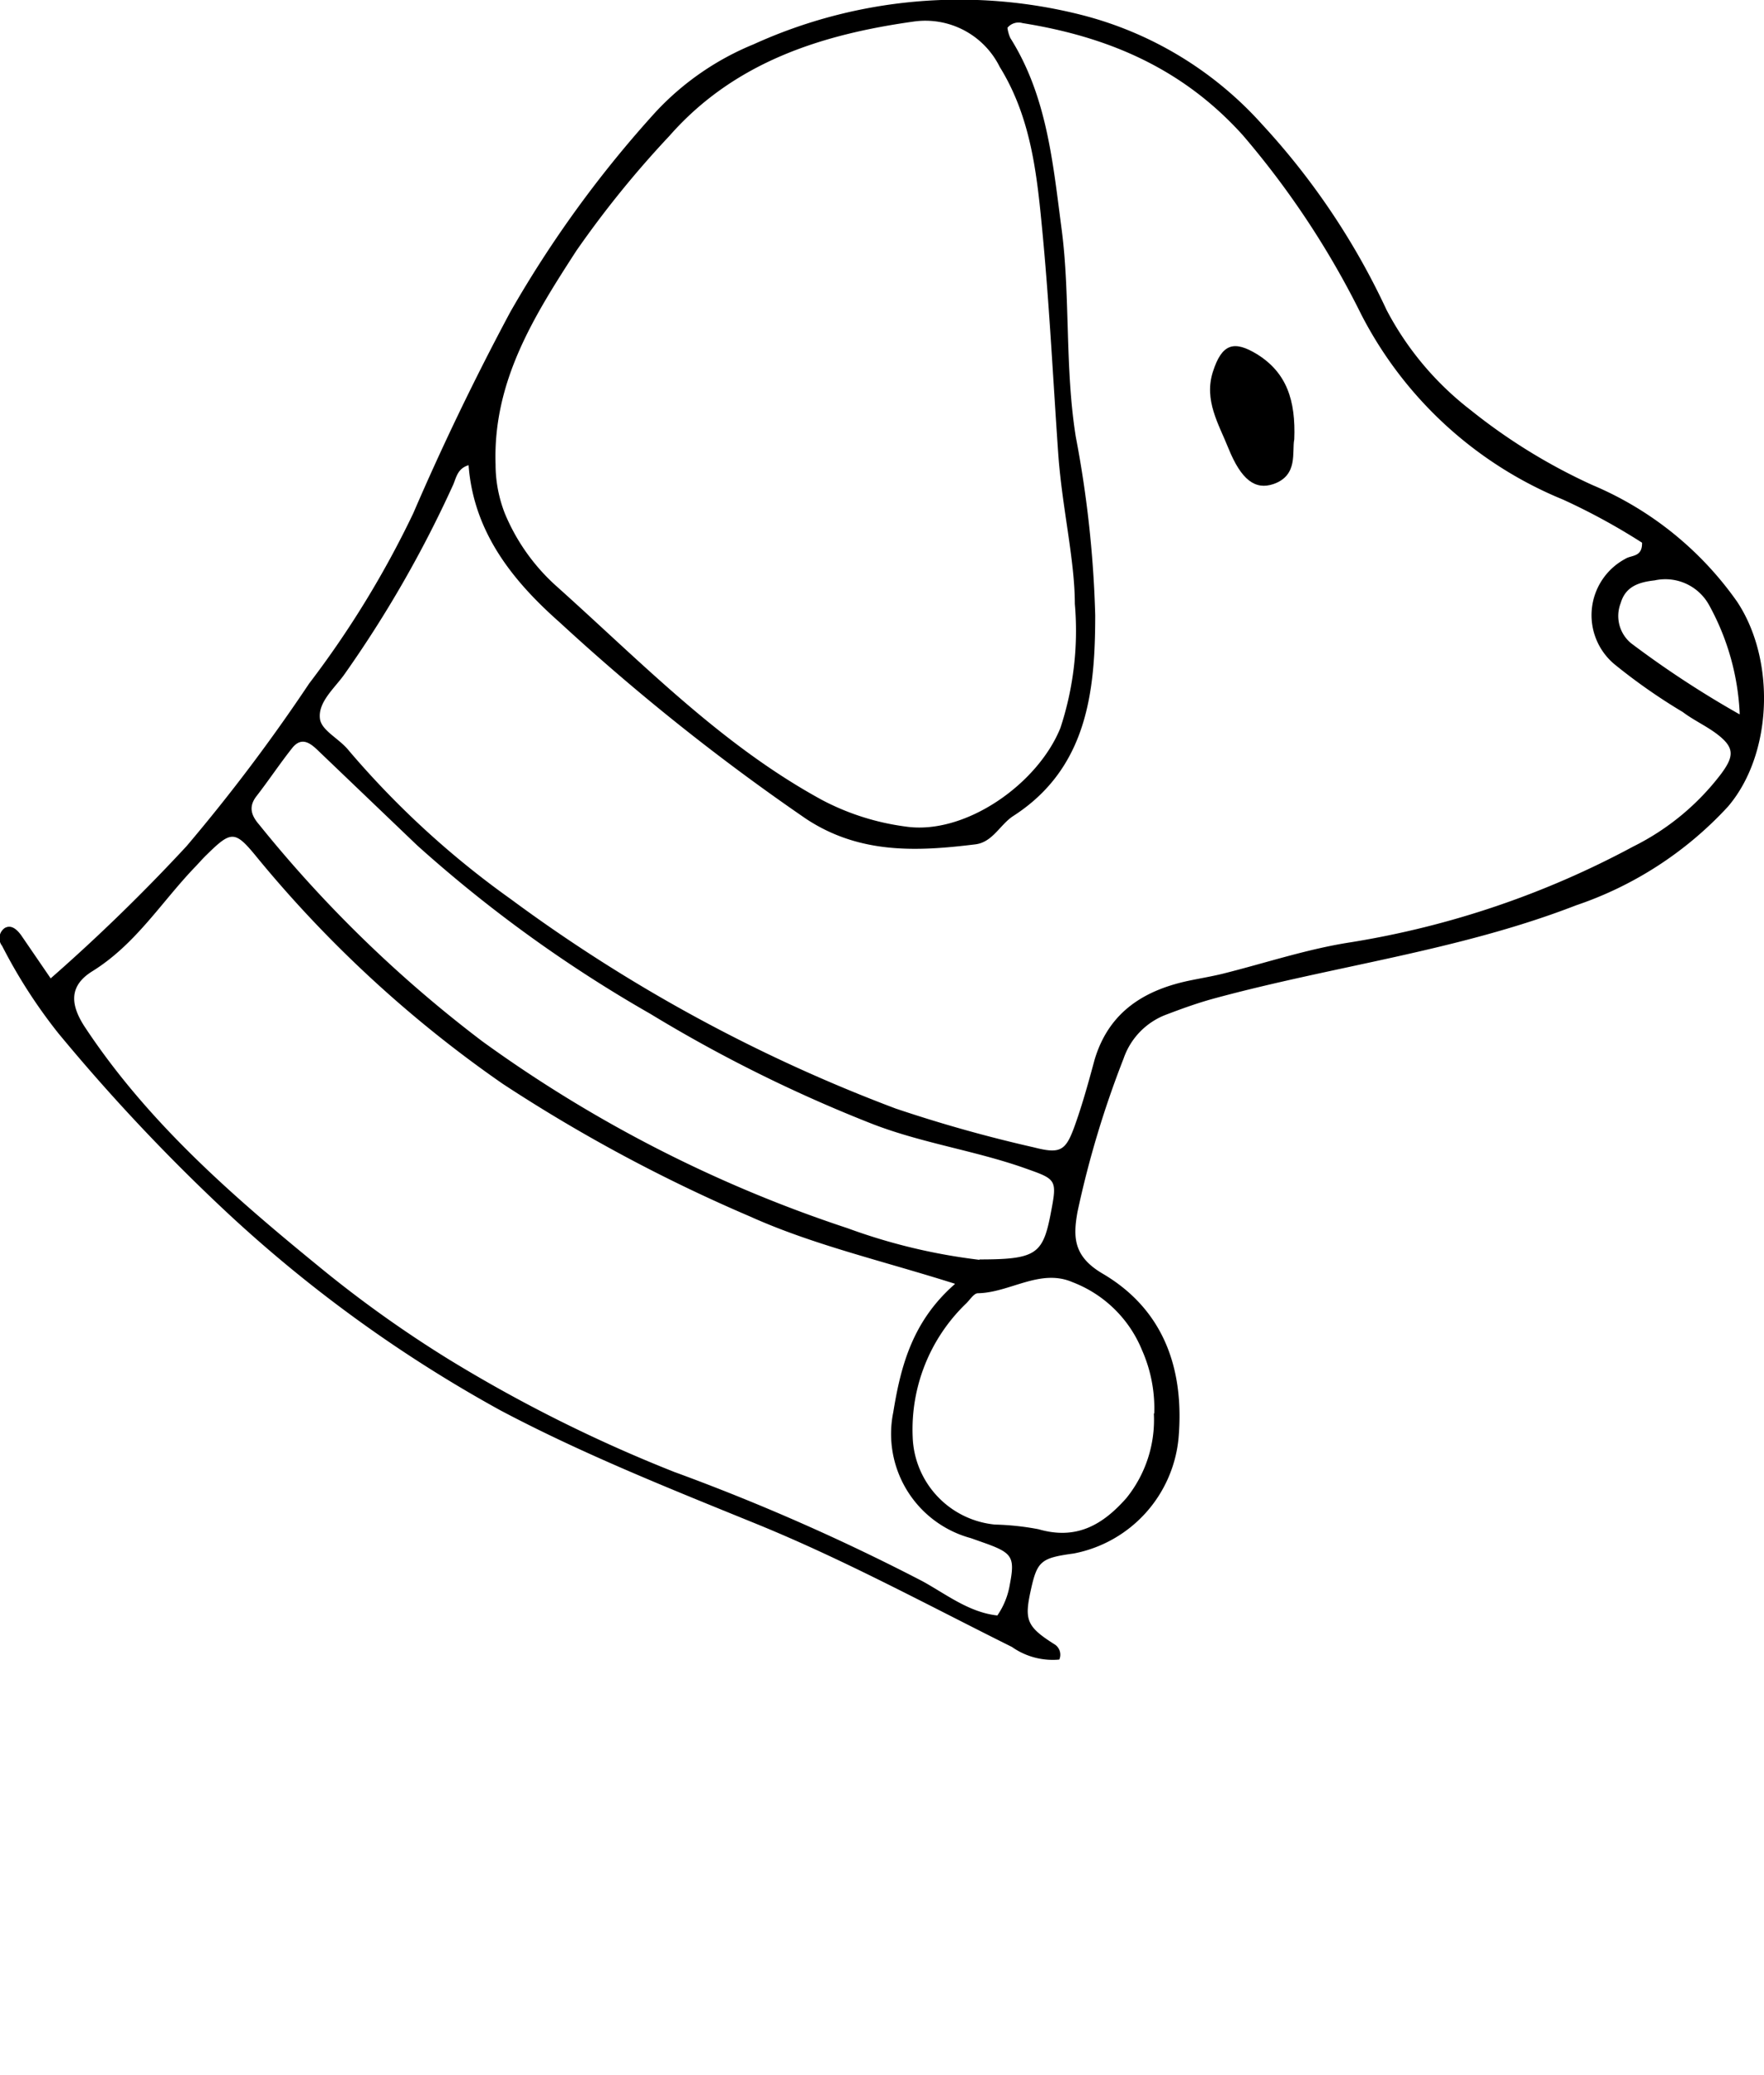<svg xmlns="http://www.w3.org/2000/svg" data-name="Слой 1" viewBox="0 0 90.84 106.825" x="0px" y="0px">
  <title>собака</title>
  <path d="M6.61,57.18a94,94,0,0,0,7-6.81A91.43,91.43,0,0,0,19.92,42a50,50,0,0,0,5.36-8.76q2.28-5.29,5-10.37a58.31,58.31,0,0,1,7.48-10.29,14.26,14.26,0,0,1,5.05-3.49A25.58,25.58,0,0,1,59.7,7.58,18.68,18.68,0,0,1,69,13.22a37.11,37.11,0,0,1,6.4,9.54,15.7,15.7,0,0,0,4.33,5.16A29.59,29.59,0,0,0,86,31.78a17.31,17.31,0,0,1,7.45,6c2,3,1.84,7.85-.46,10.55a18.82,18.82,0,0,1-7.83,5.09c-6.06,2.35-12.51,3.12-18.73,4.82-.79.22-1.57.5-2.33.79a3.7,3.7,0,0,0-2.24,2.28,50.65,50.65,0,0,0-2.37,7.88c-.24,1.32-.21,2.31,1.29,3.19,3.15,1.85,4.22,4.91,3.91,8.48a6.69,6.69,0,0,1-5.4,5.93c-1.69.23-1.88.39-2.21,1.9s-.22,1.86,1.2,2.76a.63.63,0,0,1,.27.8,3.65,3.65,0,0,1-2.44-.65c-4.36-2.17-8.65-4.5-13.17-6.34S34,81.66,29.77,79.42a70.4,70.4,0,0,1-14-10.11A98.42,98.42,0,0,1,7,60a26.83,26.83,0,0,1-2.89-4.49.64.64,0,0,1,.13-.92c.34-.2.64.08.85.37ZM55.88,8.24a1.85,1.85,0,0,0,.15.53c1.89,3,2.19,6.43,2.64,9.84s.16,7.14.73,10.69a57,57,0,0,1,1,9.18c0,3.91-.4,7.88-4.22,10.34-.68.44-1.06,1.35-1.95,1.46-3,.37-5.94.51-8.7-1.3A113,113,0,0,1,32.82,38.85c-2.41-2.13-4.43-4.63-4.69-8.09-.57.17-.63.63-.79,1a59.8,59.8,0,0,1-5.62,9.79c-.51.71-1.37,1.43-1.24,2.29.1.6,1,1,1.49,1.62a45.91,45.91,0,0,0,8.32,7.63A81.74,81.74,0,0,0,50.12,63.88a72.2,72.2,0,0,0,7.12,2c1.4.36,1.65.17,2.13-1.18.39-1.1.7-2.23,1-3.34.74-2.47,2.58-3.61,5-4.09.54-.11,1.07-.2,1.6-.33,2.2-.55,4.37-1.28,6.6-1.62a46.16,46.16,0,0,0,14.54-4.93,12.85,12.85,0,0,0,4.53-3.75c.68-.92.68-1.36-.25-2.06-.55-.41-1.19-.7-1.73-1.11A29.77,29.77,0,0,1,87.13,41a3.29,3.29,0,0,1,.57-5.42c.3-.2.88-.07.86-.83a32.92,32.92,0,0,0-4.07-2.22A20.35,20.35,0,0,1,74.1,23,44.5,44.5,0,0,0,68,13.77C64.89,10.32,61.05,8.7,56.66,8A.74.74,0,0,0,55.88,8.24ZM59.35,37.9c0-2.25-.65-4.93-.85-7.67-.28-4-.47-7.95-.86-11.91-.27-2.79-.61-5.57-2.16-8.07a4.27,4.27,0,0,0-4.43-2.33c-4.78.67-9.25,2.1-12.58,5.89a52,52,0,0,0-4.79,5.91c-2.16,3.34-4.3,6.71-4.16,11A6.94,6.94,0,0,0,30,33.25a10.37,10.37,0,0,0,2.59,3.68C37,40.87,41.09,45.14,46.34,48a12.77,12.77,0,0,0,4.27,1.36c3.06.47,6.83-2.17,8-5.08A16,16,0,0,0,59.35,37.9Zm-6.18,35c-3.83-1.21-7.31-2-10.59-3.48a81.83,81.83,0,0,1-12.69-6.81A62.34,62.34,0,0,1,17.21,50.92c-1.11-1.36-1.3-1.35-2.56-.11-.2.19-.38.4-.57.6-1.75,1.81-3.07,4-5.32,5.4-1.18.73-1.18,1.68-.38,2.89,3.19,4.82,7.47,8.58,11.89,12.19a61.42,61.42,0,0,0,6.85,4.91,75.16,75.16,0,0,0,11.6,5.79,109.32,109.32,0,0,1,12.79,5.63c1.22.67,2.39,1.6,3.85,1.76A3.94,3.94,0,0,0,56,88.4c.27-1.4.14-1.63-1.21-2.12L54,86a5.56,5.56,0,0,1-4-6.48C50.39,77.11,51,74.82,53.17,72.92Zm1.27-1.25c2.9,0,3.26-.27,3.66-2.32.36-1.87.33-1.79-1.5-2.44C54,66,51.27,65.62,48.71,64.59A74.16,74.16,0,0,1,37.48,59a69.56,69.56,0,0,1-12-8.67l-5.06-4.84c-.42-.41-.88-.79-1.38-.16-.64.81-1.21,1.67-1.84,2.48-.42.55-.25,1,.15,1.46a65.65,65.65,0,0,0,11.5,11.16,68.71,68.71,0,0,0,18.79,9.61A30,30,0,0,0,54.44,71.67Zm9,7.92a7.4,7.4,0,0,0-.63-3.25,6.29,6.29,0,0,0-3.58-3.5c-1.67-.72-3.22.54-4.87.57-.21,0-.41.34-.61.53A9,9,0,0,0,51,80.79a4.69,4.69,0,0,0,4.24,4.51,13.71,13.71,0,0,1,2.24.24c1.93.56,3.29-.2,4.53-1.61A6.41,6.41,0,0,0,63.42,79.59Zm30.15-36A12.75,12.75,0,0,0,92,37.94a2.57,2.57,0,0,0-2.79-1.25c-.81.09-1.5.31-1.75,1.17A1.82,1.82,0,0,0,88,39.93,50.88,50.88,0,0,0,93.57,43.58Z" transform="translate(-4 -6.81)"/>
  <path d="M70.65,29.43c-.13.64.22,1.85-1.07,2.3-.94.32-1.66-.21-2.32-1.84-.5-1.25-1.27-2.47-.8-3.94s1.1-1.62,2.28-.9C70.26,26,70.73,27.42,70.65,29.43Z" transform="translate(-4 -6.81)"/>
</svg>